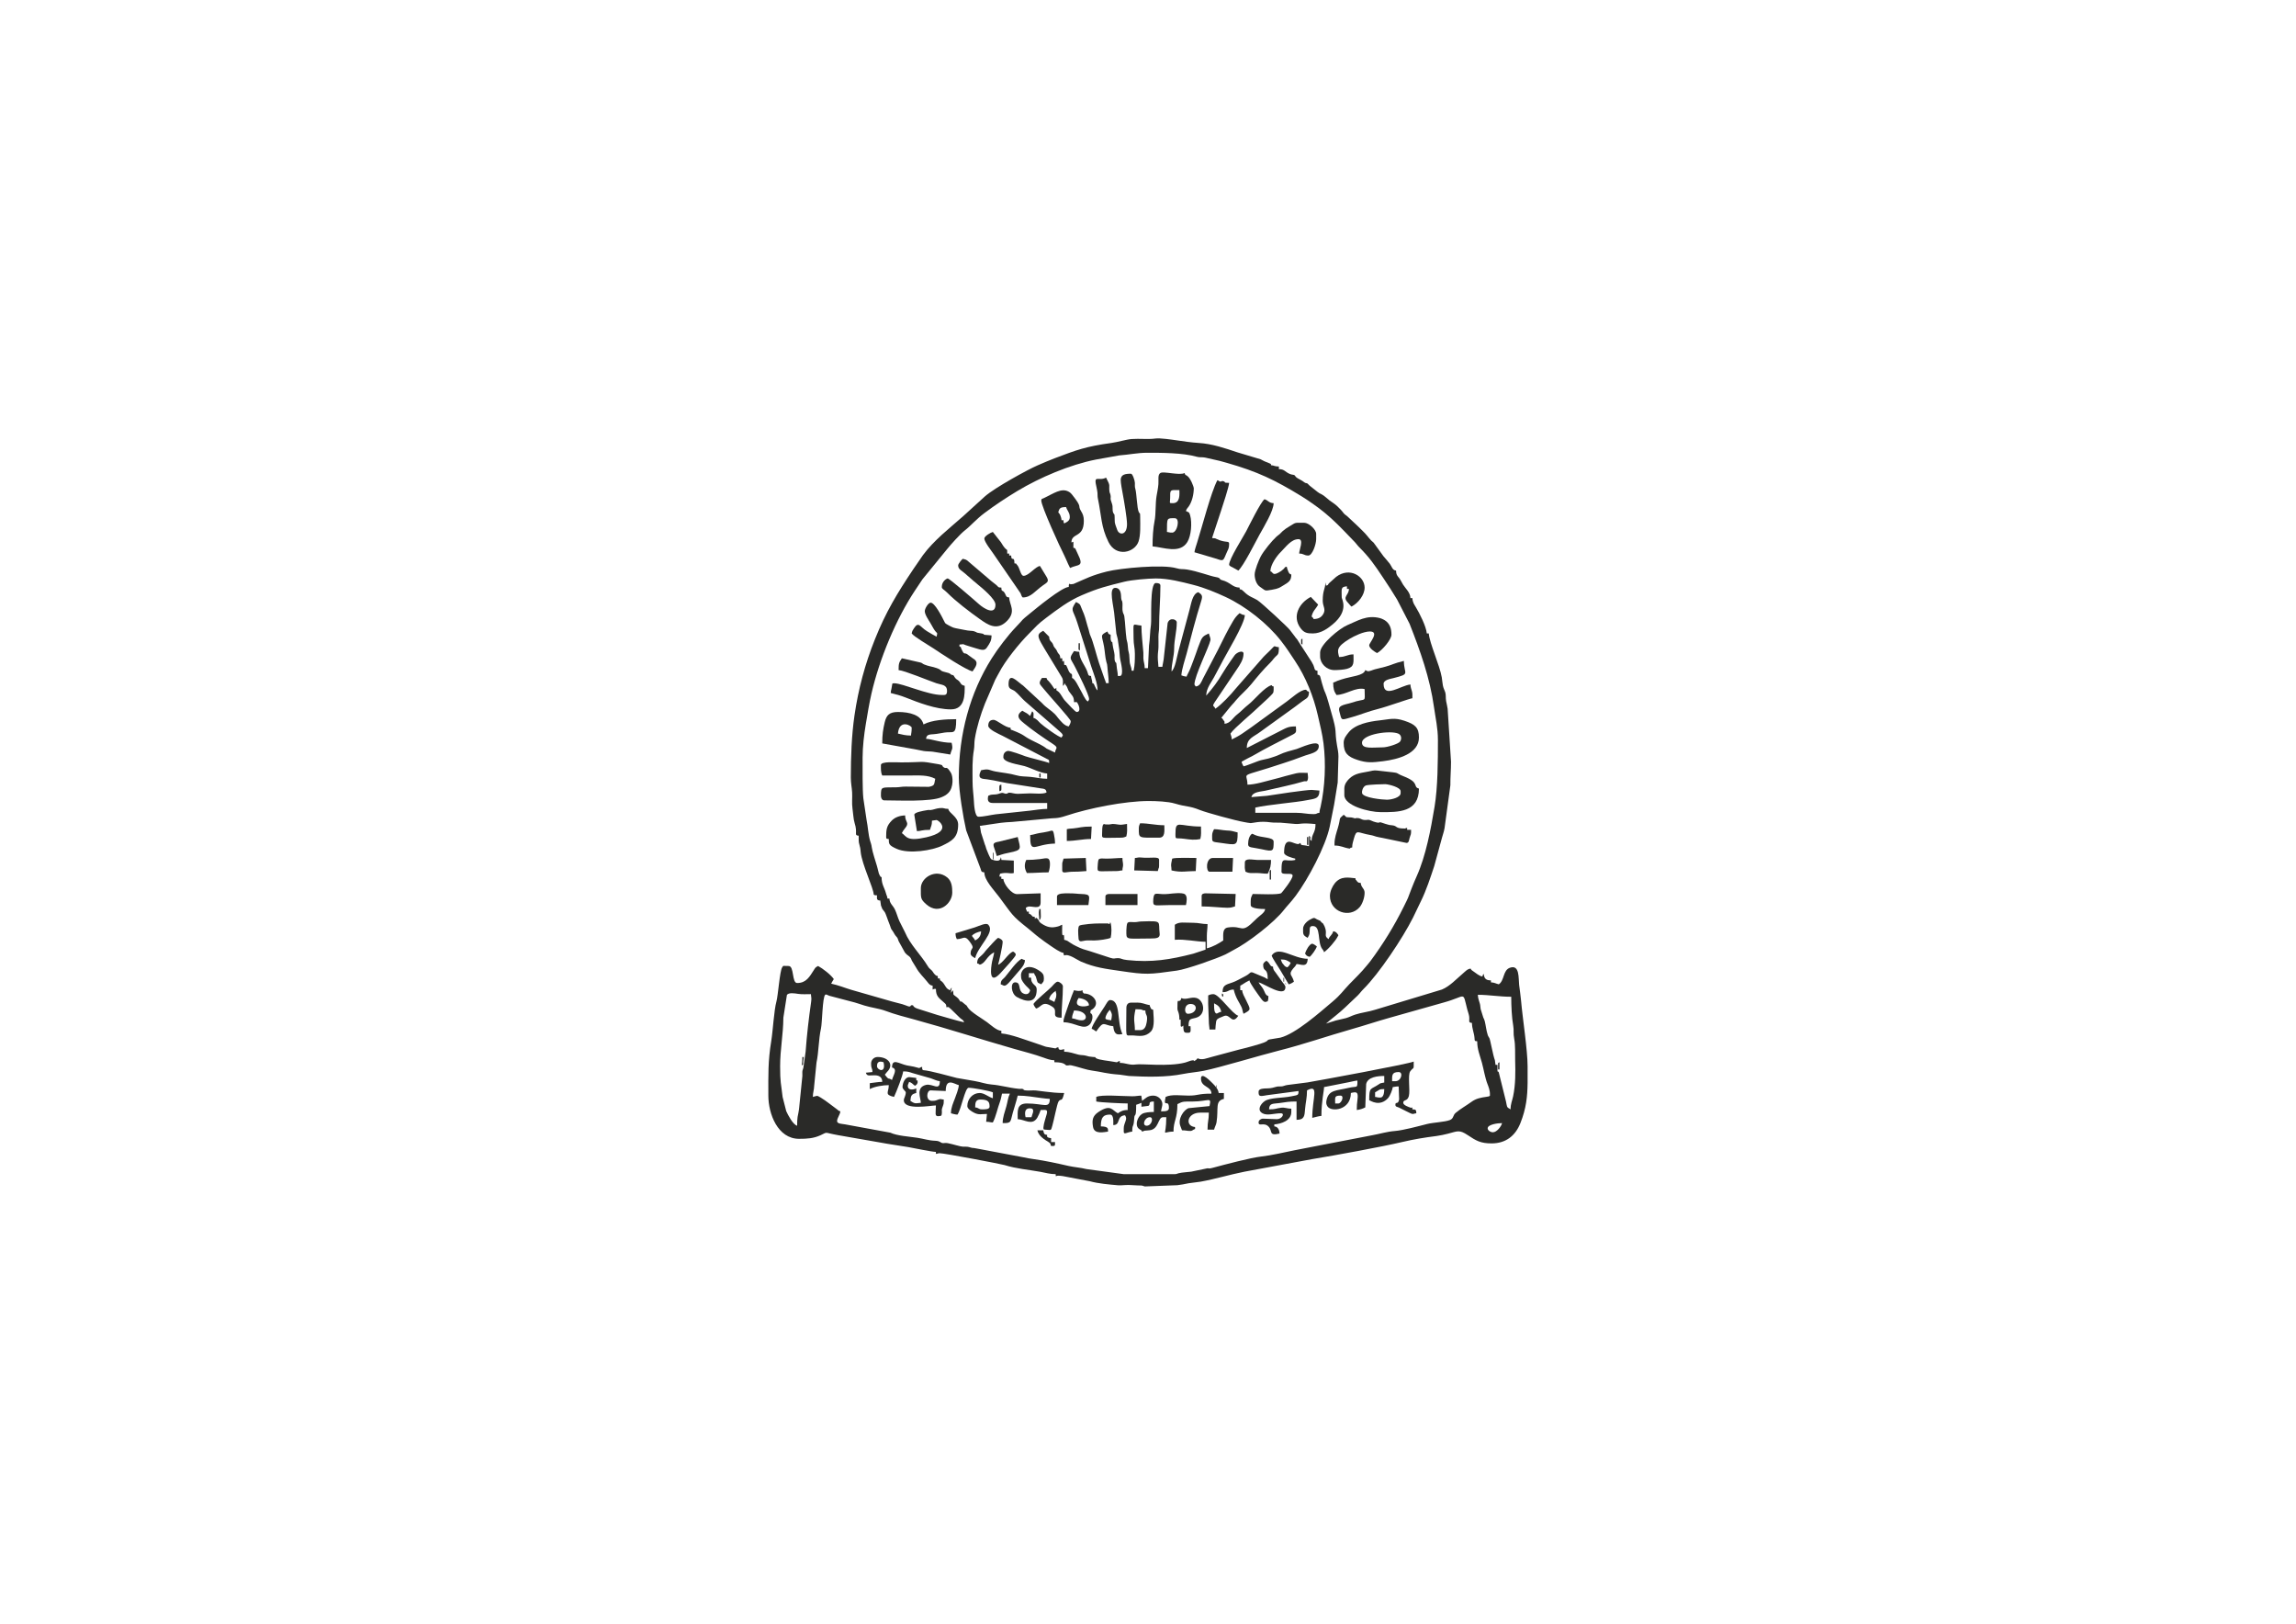 <?xml version="1.0" encoding="UTF-8"?>
<svg data-bbox="9938.659 5669.687 9821.61 9674.885" viewBox="0 0 29700 21000" height="210mm" width="297mm" xmlns="http://www.w3.org/2000/svg" shape-rendering="geometricPrecision" text-rendering="geometricPrecision" image-rendering="optimizeQuality" fill-rule="evenodd" clip-rule="evenodd" data-type="color">
    <g>
        <path d="m12673.67 10681.65 273.25-40.02c52.17-6.39 89.27-8.36 141.46-10.94l434.41-39.72c129.89-16.26 139.81 2.54 271.77-41.5 293.16-97.83 757.99-189.56 1063.51-189.56 100.93 0 250.59 5.91 339.82 32.72 156.21 46.95 181.61 26.26 322.95 83.44 83.96 33.97 463.59 137.85 572.17 155.97 19.33 3.23 69 13.61 85.95 13.58 26.72-.06 119.67-30.74 257.48-9.88 53.29 8.07 108.89-.9 162.19 7.15l156.13 13.6c73.62 4.27 69.85-17.77 262.12 1.4.94 117.78-50.61 124.53-50.61 218.49-43.91-32.17 10.04-35.56-33.87-67.73v135.46c-102.66-23.91-98.94-.68-110.06-42.33-29.93 20.04-29.55 18.58-72.57 5.35-49.98-15.38-139.1-76.11-139.1 121.65 0 39.8 110.29 68.36 143.93 76.2v16.93c-145.89 33.99-177.8-72.82-177.8 152.4 0 55.11 143.94.84 143.94 50.8 0 48.41-139.52 220.91-146.75 225.79-37.89 25.53-299.17 11.28-369.72 11.28-31.27 59.1-25.4 73.62-25.4 143.93 0 45.85 133.09 50.8 186.27 50.8-4.22 50.72-64.92 76.92-129.05 141.89-187.07 189.53-150.85 65.88-352.09 96.65-71.98 11-60.73 84.23-60.73 167.86-57.4 38.44-134.77 83.69-211.67 101.6 0-53.7-.36-107.47-.29-161.15.08-55.92 8.76-88.03 8.76-152.11-72.01 0-111.07-16.94-186.27-16.94-125.01 0-174.94-16.2-237.06 25.4v194.74c132.29-11.01 280.41 25.4 397.93 25.4v101.6l-159.06 52.6c-297.25 76.35-535.84 116.87-856.34 82.26-78.43-8.46-71.75-24.8-119.13-24.8-49.67 0-39.79 13.97-97.54-3.83l-268.47-87.36c-74.22-22.69-90.75-22.82-173.07-64-32.38-16.19-46.53-23.02-75.62-42.91-32.48-22.21-37.6-29.19-79.57-38.96 0-116.11-14.27-29.89-24.54-68.93-3.65-13.87-.86-104.36-.86-125.81-29.38 7.85-17.69 11.75-54.24 21.96-87.73 24.51-144.37 9.18-216.64-38.94-33.39-22.23-21.94-28.82-45.86-56.87-41.84-49.06-32.67 43.18-38.86-27.75-42.99-3.57-23.03-8.28-52.52-31.26l-15.81-9.27c-9.41-10.27-6.53 32.97-7.87-27.2h-25.4c-3.71-33.91-35.86-47.43 12.76-63.5 50.66-16.74 165.04 47.68 165.04-55.03v-118.54l-304.72 10.42c-71.64 1.22-172.19-128.25-177.88-196.68h-25.4c-1.39-62.52 2.13-14.23-9.42-28.63-17.65-22-.34 33.47-15.98-13.71 6.41-11.41 4.63-9.35 8.47-25.4 98.93-23.04 118.78 5.29 177.8-8.46v-160.87l-160.87-8.47c0-4.71.17-13.82-.56-16.36-4.32-14.98-2.77-9.4-7.91-17.5-1.85 83.39-124.78 23.31-124.85 23.25-10.59-8.58-56.12-114.45-61.42-133.31l-11.58-39.22c-.75-1.89-1.84-3.99-2.61-5.86-.77-1.85-1.91-3.93-2.68-5.79l-51.85-159.81c-4.07-20.12-8.86-69.81-15.94-85.66zm2175.93-2040.47h-42.33c0-56.57-14.75-77.3-17.02-126.91-1.13-24.62 1.64-51.28-.36-75.84-9.28-114.04-24.95-238.51-24.95-347.58-124.92-10.4-101.6-62.88-101.6 169.33 0 77.7 16.93 117.04 16.93 194.73 0 76.14-.3 148.73-16.93 220.14h-25.4c-1.12-50.22-23.23-71.86-25.53-126.87-6.72-160.03-15.81-68.14-25.64-211.43-1.91-27.82-11.38-48.91-14.48-70.19-15.24-104.83-14.39-193.91-28.34-293.4-4.06-28.95-11.13-26.81-19.55-56.65-9.92-35.18-2.11-75.98-4.62-113.9-3.17-47.85-12.02-20-17-67.67-3.17-30.29 5.21-124.98-70.41-131.82-102.4-9.26-22.76 232.06-14.59 377.68l22.87 214.2c6.02 29.91 13.97 47.28 17.28 67.39l20.55 140.86c4.97 36.13 4.01 83.24 13.2 130.18 4.28 21.88 53.01 209.35-6.14 209.35h-25.4c-.96-42.94-12.74-83.32-16.7-135.7-4.36-57.67-6.82-19.6-20.86-55.34-9.15-23.26-3.23-52.17-5.09-79.58-2.7-39.68-18.45-82.72-23.94-128.46-9.17-76.32-3.53-14.69-21.3-54.9-9.27-20.96-5.25-53.66-5.25-79.42-34.11-9.11-27.57-14.45-42.33-42.33-100.54 53.2-70.44 43.24-43.31 195.71 12.36 69.48 12.82 132.08 30.21 198.39 8.72 33.25 10.72 25.19 12.99 63.2 4.81 80.31 17.04 126.67 17.04 211.56h-33.86c-5.5-23.58-13.27-36.03-22.3-62.37l-69.84-201.09c-25.14-74.8-79.01-285.4-106.89-341.84-18.06-36.54-22.28-80.01-35.53-116.87-1.59-4.42-4.95-15.28-6.07-19.33-20.67-74.42-35.96-138.05-67.12-203.82-32.2-67.95-11.2-70.7-81.72-104.54-78.53 117.27-38.71 91.3 15.93 263.46l184.09 577.92c30.6 90.98 79.38 207.95 79.38 301.62-28-20.52-41.31-81.77-55.43-90.38l-12.3-2.76c-.88-39.3-13.9-56.6-16.94-93.13-42.24-3.51-31.83-13.99-49.55-60.51-31.51-82.68-102.85-156.5-102.85-252.76-40.43 0-35.1-5.75-67.73-8.46-70.78 105.7-47.94 81.96 16.93 211.66 36.96 73.89 177.8 352.12 177.8 406.4 0 18.99-6.7 18.59-16.93 33.87-37.99-25.44-68.46-107.96-98.03-155.97-20.11-32.67-66.26-138.44-105.17-148.83 0-7.12 1.05-28.67.26-34.19-3.32-23.34-3.38-13.75-8.2-18.45-1.3-1.27-6.2-2.94-7.74-4.04-.85-.6-3.26-1.52-4.12-2.19-21.78-16.85-30.31-50.43-41.73-74.33-16.57-34.68-7.04-32.52-40.07-36.13 0-123.7-25.4 22.38-25.4-84.67h-25.4c-1.27-57.21-23.13-48.32-39.45-87.55-19.28-46.32-37.7-41.79-51.28-84.19-17.02-53.15-51.73-41.62-53.2-107.66l-76.2-76.2c-64.23 33.98-84.12 52.59-31.2 149.73 14.66 26.92 27.05 47.76 43.24 75.3l227.23 373.9c22.12 35.6 14.73 59.97 14.73 112.27 16.28-6.57 14.11-16.08 25.4-33.87 9.1 34.09 11.19 15.61 27.74 48.46 11.18 22.18 11.31 36.3 26.42 58.24 38.01 55.16 64.37 62.51 64.37 138.84 44.64 0 30.55-8.24 49.08 18.65 9.49 13.77 48.71 108.35-15.21 108.35-19.06 0-123.6-119.3-146.18-141.69-36.24-35.93-52.1-87.29-90.21-121.46-29.3-26.26-24.93 1.51-26.08-50.12-34 35.84-17.25 8.37-95.83-81.97-20.24-23.28-23.02-14.51-31.17-45.03H13478c-52.07 77.77-29.75 73.61 28.98 148.83 49.97 64.01 343.56 385.08 343.56 409.97 0 26.43-15.49 49-25.4 67.73-55.86-4.64-106.28-70.57-141.44-112.56-16.96-20.26-18.67-26.44-38.31-46.36-50.38-51.08-111.97-83.61-160.22-136.11l-12.4-13c-1.31-1.16-3.28-2.71-4.64-3.83l-233.27-215.46c-10.09-9.2-2.7-1.95-14.81-10.59-65.5-46.76-173.85-172.09-173.85-3.95 0 65.07 48.42 59.72 82.51 86.82 43.78 34.81 84.27 89.16 127.11 126.9l452.96 393.7c20.31 19.8 32.72 25.13 40.16 52.98-10.23 11.28-9.18 10.73-16.94 25.4-36.91-3.08-239.69-151.49-273.22-183.98-28.21-27.34-49.89-59.09-90.84-70.02 0-45.93 10.1-64.86-16.94-84.67l-25.4 59.27c-22.32-14.95-21.44-21.38-47.97-36.69-23.54-13.59-32.92-17.18-53.63-31.05l-14.07 11.33c-8.08 6.82-11.32 8.51-17.79 16.08-49.11 57.5 14.4 102.28 54.64 136.08 95.56 80.28 255.46 190.39 365.01 261.53 93.65 60.82 40.68 55.21 35.55 116.85l-109.06-51.81c-48.47-40.07-123.85-72.99-184.56-103.31-137.52-68.7-76.63-62.64-255.72-133.75-26.24-10.42-22.68 1.09-26.4-32.86-71.52-1.6-175.5-101.6-220.13-101.6-52.22 0-67.73 36.45-67.73 76.2 0 48.3 139.81 108 183.44 129.82l573.71 298.36c33.46 16.54 30.25 9.54 30.25 54.42-21.13-14.15-265.11-70.95-309.7-88.24-32.15-12.47-199.32-75.21-227.29-68.28-43.13 10.7-55.68 43.36-55.68 80.32 0 70.78 203.81 94.59 274.05 115.42 96.71 28.68 197.73 88.3 293.22 96.24v67.74c-74.61 0-145.51-17.37-212.88-24.2-74.42-7.54-124.52-2.37-190-21.66-81.23-23.92-179.77-32.31-265.15-48.12-87.73-16.24-81.34-40.73-187.11-16.09-56.54 117.84 16.71 108.69 77.71 117.02 119.59 16.35 220.16 47.49 344.1 62.3l344.13 53.81c49.33 7.1 76.64 5.56 80.73 54.74-49.6 23.79-156.57 10.93-211.67 10.93l-160.86 6c-43.96 0-80.9-14.79-103.28-14.45-61.85.94 9.81 5.64-42.04 12.36-24.37 3.15-23.23-5.01-46.04-9.26-26.38-4.9-51.84 14.95-89.14 18.71-55.28 5.57-58.13-2.29-100.5 18.04-10.98 47.14-11.01 93.13 59.26 93.13h702.74v76.2c-64.82 0-165.5 15.3-222.68 22.86l-443.79 47.28c-64.31 7.99-153.92 31.46-222.53 31.46-50.14 0-57.35-172.94-59.02-203.44-4.92-89.52-17.18-158.08-17.18-253.76 0-150.43-7.01-266.82 18.26-413.53 7.1-41.16 3.03-88.36 10.35-133.59 25.12-155.19 75.9-318.36 132.25-460.42l132.61-307.65c18.61-37.54 32.22-56.43 50.81-93.12 73.54-145.09 258.78-375.89 385.97-503.04 97.88-97.85 106.34-117.32 225.26-206.53 144.86-108.68 282.61-214.39 455.94-289.13 215.92-93.1 329.21-120.58 552.58-175.56 93.51-23.01 308.06-42.09 406.63-42.09 162.12 0 332.93 43.93 484.44 82.83 143.49 36.84 285.73 95.35 418.72 157.01 256.55 118.97 540.92 341.61 717.67 569.26 79.03 101.78 105.95 148 177.45 254.35 140.78 209.4 241.64 460.87 298.09 709.44 27.54 121.25 57.6 238.12 72.68 359.12 33.05 265.14 19.45 561.4-37.49 820.81-5.24 23.87-14.18 46.29-14.89 78.24-44.6 3.71-24.12 16.94-76.2 16.94-85.81 0-134.33-16.94-220.13-16.94h-533.4v-67.73c162.63-37.89 527.86-66.4 666.8-95.19 96.75-20.05 162.93-13.38 162.93-124.94l-101.6-8.47c-77.74 0-483.57 60.89-575.79 76.14l-203.14 16.99c16.46-70.66 122.06-69.34 179.57-82.89 154.3-36.37 358.72-78.12 498.2-120.42 29.14-8.84 42.72 15.99 53.21-30.36 5.99-26.51-2.85-49.31-2.85-79.59-122.55 0-95.79-8.77-208.1 20.5-30.31 7.9-56.08 13.49-80.78 20.82-53.16 15.77-106.68 30.19-159.84 43.36-86.78 21.49-232.57 67.72-330.21 67.72 0-179.23-140.42-75.29 466.74-278.32 82.18-27.48 166.64-54.71 244.46-85.75 97.15-38.75 211.66-45.21 211.66-135.47 0-92.21-248.27 27.46-284.18 37.55-83.88 23.59-157.44 40.2-229.43 75.38-36.74 17.96-72.43 27.31-111.75 40.64-40.4 13.7-76.56 16.96-122.8 29.6-43.81 11.99-71.09 25.98-112.18 40.22-40.55 14.07-75.51 30.27-113.32 39.08-10.62-20.06-19.64-34.52-25.4-59.27 30.93-16.36 52.25-30.53 87.47-47.99 33.74-16.73 58.14-28.17 88.69-46.78 100.4-61.13 367.68-195.27 487.46-257.6 56.59-29.46 39.11-44.6 39.11-104.83-98.78 0-119.04 16.28-214.61 64.79l-420.39 214.61c0-126.06 83.51-140.55 172.97-208.03l442.68-319.31c39.36-29.54 72.28-55.08 111.17-83.57 46.89-34.34 77.51-35.82 77.51-117.22l-20.27-7.04c-9.95-6.02-9.86-18.36-22.06-18.36-69.36 0-189.22 112.78-245.47 152.46l-460.84 335.03c-43 30.93-75.8 53.55-120.02 83.18-48.11 32.23-80.81 46.56-130.4 72.8-.85-38.19-9.61-44.73-16.94-76.2 49.14-73.38 298.28-276.65 374.66-353.48l110-101.67c14.56-12.83 24.28-23.95 38.4-37.8 41.12-40.36 35.74-41.56 35.74-116.65-24.75-5.93-12.19 1.09-25.4-16.94-90.14 21.01-222.61 190.73-299.9 250.43-53.5 41.32-98.85 92.43-148.83 130.57-54.55 41.64-84.07 112.15-160.87 118.54-.96-43.35 3.33-19.08-13.35-45.92l-7-9.93c-11.38-14.3-3.88-13.05-21.98-20.35l91.11-112.09c20.24-21.75 24.22-33.16 46.35-55.26 24.69-24.66 29.4-32.55 51.3-58.76 62.69-74.99 140.28-136.24 201.98-212.88 77.69-96.5 154.15-187.18 242.22-274.26 23.09-22.82 26.86-30.84 46.87-54.72 51-60.86 65.24-33.27 65.24-146.43-81.35-6.77-31.53-40.6-120.65 48.68-32.34 32.39-73.72 68.6-100.75 102.46l-336.14 383.52c-62.7 78.53-186.63 209.57-263.73 261.2-18.95-52.33-60.26-10.7 15.3-120.16l265.79-394.62c35.28-52.89 82.98-120.27 82.98-196.42 0-51.36-84.86-21.47-115.22 20.25-19.54 26.84-34.76 48.3-52.53 74.48-34.93 51.44-68.41 99.14-100.49 153.51-70.4 119.32-125.92 191.87-214.36 293.63 0-98.13 73.43-180.11 115.81-265.19 24.16-48.5 43.92-79.24 67.65-127.08 69.96-141.06 313.47-532.54 316.07-649.13-31.54-2.62-44.8-13.27-67.73-25.4-37.67 32.74-58.04 58.33-84.29 101.98-69.16 115.02-134.97 251.14-195.11 372.16l-194.73 372.53c-19.99 40.29-37.84 96.99-93.14 101.6-4.74-6.82-16.93-20.91-16.93-25.4 0-110.68 189.95-487.21 206.59-572.08 5.23-26.66-13.13-57.43-20.33-88.32-59.66 28.63-82.44 36.34-109.05 102.61-20.74 51.64-38.86 98.97-57.07 154.6-18.69 57.08-37.41 98.68-57.14 154.52-11.13 31.47-19.24 46.98-29.49 72.12-11.96 29.35-28.99 52.01-35.11 74.95-22.54-1.88-51.61-9.2-67.74-16.94 7.56-90.84 45.31-193.71 67.78-279.35 59.02-224.93 119.32-459.38 189.51-682.8 20.54-65.38 10.41-81.26-37.15-113.11-77.37 18.02-94.01 155.9-113.73 224.94l-145.17 540.63c-18.16 63.93-41.54 224.68-88.24 258.89 0-103.82 33.32-194.11 34.01-296.19.83-122.13 33.73-217.21 33.73-338.81 0-36.67-89.95-71.33-118.11 8.9l-51.84 473.09c-3.75 34.05-13.63 61.37-16.32 93.75h-50.8c-.88-39.48-8.47-73.51-8.55-127.03-.08-56.4 7.46-80.85 8.83-126.7 1.32-44.34-.63-91.37-.57-136.03.07-53.52 9.19-70.38 8.95-126.51-.75-182.94 16.74-345.83 16.74-533.6 0-30.36-32.34-33.87-59.27-33.87-81.73 0-52.3 467.98-62.83 538.3-14.16 94.56-11.56 177.53-25.42 270.92l-13.35 291.45zm-1016-1092.2c-10.78 22.47-7.72 9.06-8.46 42.33-89.45 2-421.81 277.34-493.7 336.04-146.61 119.71-66.67 54.66-185.92 178.15-106.59 110.37-236.58 281.43-317.81 410.32-281.25 446.26-424.97 979.9-424.97 1539.29 0 174.54 55.98 512.85 95.2 683.74l184.89 492.44c11.89 34.72 6.25 47.84 50.11 51.49 0 101.33 118.69 220.25 194.73 321.73 167.19 223.14 156.37 234.7 368.87 401.6 52.52 41.24 90.59 78.39 143.89 118.58 51.88 39.12 95.29 71.39 147.64 106.36 37.51 25.06 127.19 89.62 169.33 93.13 2.24 26.22-.1 16.01 8.47 33.87 58.11-27.89 168.06 57.64 217.42 78.91 180.25 77.65 319.16 93.1 505.91 120.62 344.91 50.84 366.3 46.44 733.44-4.3 127.96-17.68 515.56-154.95 628.97-209.23 41.57-19.9 65.08-36.97 104.2-56.67 184.63-92.95 529.67-357.95 654.86-522 31.94-41.85 88.01-96.94 150.07-180.13 161.92-217.03 386.94-641.21 440.58-897.15 20.44-97.53 36.62-183.72 56.34-282.33l46.04-284.16 9.7-337.43c0-56.21-9.69-92.35-18.21-142.66-36.42-215.23 8.39-145.89-73.89-425.64-16.22-55.15-57.34-213.06-77.14-253.05-19.27-38.91-29.46-80.54-43.47-125.87-25.75-83.32-14.99-106.38-58.22-111.11v-50.8c-46.28-3.85-33.19-29.58-53.43-73.58-12.37-26.89-33.74-61.93-50.49-84.97l-133.14-205.54c-7-10.69-19.25-32.99-26.06-41.75l-24.07-28.09c-.63-1.09-1.58-3.72-2.23-4.8l-69.72-91.02c-17.92-27.35-364.42-350.18-420.09-384.36-52.02-31.94-108.18-44.49-166.97-104.01-72.47-73.37-56.28.74-61.33-57.15-95.35-2.12-114.26-67.65-231.1-97.78-37.06-9.56-7.13-26.91-73.31-38.08-79.8-13.46-234.31-75.18-376.14-97.99-61.19-9.85-76.43 1.22-135.85-16.55-178.42-53.36-724-1.57-899 42.07-197.34 49.21-271.32 91.58-432.98 160.97l-37.62 4.66c-1.29-.43-3.86-1.82-5.02-2.31l-10.32-5.79z" fill="#2a2a28" data-color="1"/>
        <path d="M19311.54 14644.05c-30.94 0-67.74-23.37-67.74-50.8 0-49.69 127.58-67.74 186.27-67.74-10 42.92-67.64 118.54-118.53 118.54zm448.73-855.14v215.55c-2.34 177.15-17.04 329.88-93.02 521.16-63.63 160.19-184.87 262.36-372.65 262.36-142 0-200.48-34.68-308.19-106.67-111.34-74.43-133.05-50.11-257.35-18.61-42.21 10.7-102.15 24.07-147.97 29.83-151.42 19.04-296.3 43.04-439.64 76.83-265.99 62.71-863.76 172.09-1166.71 221.82l-878.43 162.98c-191.85 38.08-372.74 93.98-565.48 128.78l-157 20.8c-45.62 9.18-98.44 20.18-144.42 24.92l-419.82 15.91c-32.24-6.91-22.85-13.02-70.87-12.58l-25.92-.73c-12.54-.57-27.88-.94-40.15-2.04-116.07-10.4-154.2 5.36-211.96.3-120.29-10.56-253.43-21.97-363.08-52.01l-348.68-66.3c-28.5-3.14-34.09-5.36-59.73-5.43-40.93-.1-28.35 26.28-33.4-19.87-73.99 0-131.02-18.2-198.3-30.3-151.56-27.24-315.75-40.81-462.98-87.34-38.94-12.31-777.66-153.29-837.32-153.29-31.88 0-16.01 5.57-50.8 8.47v-25.4c-49.5 0-302.98-53.26-360.44-62.89-125.53-21.05-240.96-35.93-364.12-59.22l-540.55-94.45c-197.74-35.54-123.65-45.96-228.49 1.42-90.22 40.79-173.01 45.8-275.93 45.8-277.4 0-397.93-324.57-397.93-558.8 0-267.85-6-442.48 37.77-707.29 20.6-124.64 35.52-398.54 66.62-509.11 21.79-77.47 43.02-396.21 74.37-442.1 18.51-27.11.37-17.9 83.7-17.9 73.83 0 39.62 220.14 110.07 220.14 117.68 0 160.52-81.41 214.96-166.04 22.91-35.63 19.75-34.93 55.97-54.1 59.55 31.51 166.28 114.19 203.2 169.34-14.84 22.17-21.07 35.09-33.86 59.26 52.35 12.2 82.47 20.44 132.27 37.06 45.76 15.28 81.03 28.58 127.14 42.2l526.28 151.05c42.66 10.67 87.91 21.75 134.24 35.09 67.79 19.52 98.94 48.83 113 14h25.4c9.37 25.88 35.94 36.2 64.28 45.79l250.77 79.43c116.86 32.71 225.78 67.06 345.35 94.92-9.34-35-25.13-30.38-53.08-56.99l-111.35-108.9c-36.46-29.17-27.84-36.54-64.17-28.85-.89-39.88-8.48-40.86-31.31-61.82-60.88-55.85-104.16-75.41-104.16-175.24-33.27.74-19.86-2.32-42.33 8.46v-50.8c-36.79-3.06-50.74-26.39-69.08-49.45-52.25-65.74-103.23-108.38-145.29-184.91l-54.7-89.24c-22.85-66.71-44.04-48.8-89.87-104.86l-81.21-147.39c-9.32-24.79-10.14-39.67-27.81-56.85-24.15-23.49-33.53-54.69-54.58-80.89-22.23-27.65-19.41-42.51-33.71-76.36-23.32-55.22-49.48-143.63-65.05-163.54-52.76-67.47-20.89-28.84-46.74-81.59l-9.29-65.58c-51.53-1.15-42.34-26.35-42.34-67.74-33.27-.74-19.86 2.32-42.33-8.46-1.87-83.89-152.06-389.73-168.7-550.97-2.36-22.9-3.57-39.51-6.46-52.8-19.38-89.04-19.57-47.1-19.57-158.23-66.91-5.57-8.37-29.56-53.19-166.95-14.77-45.3-18.41-129.51-26.88-184.79-10.11-66.05-.89-138.4-4.56-207.11-3.55-66.61-16.97-116.75-16.97-194.69 0-265.5 10.46-546.97 47.04-799.62 50.36-347.72 138.39-671.22 265.01-988.05 141.41-353.82 287.89-595 497.41-908.06l124.26-180.54c144.13-193.79 337.3-341.88 516.13-499.88l283.76-258.1c128.5-113.9 556.98-348.18 681.82-401.92 74.97-32.27 142.43-62 221.27-91.99 283.57-107.84 406.2-153.1 733.52-197.82 85.38-11.66 193.05-45.75 262.22-51.04 100.74-7.71 215.67 6.52 306.93-6.45 63.39-9.01 220.74 15.62 284.03 24.6 81.43 11.55 184.67 27.24 272.41 32.4 177.59 10.44 342.28 67.48 504.79 121.73l299.8 89.67c80.2 43.7 57.41 25.57 119.15 54.14 1.83.85 6.77 2.84 8.09 3.96 5.68 4.81 5.79-6.39 7.96 18.37 44.82 3.73 41.85 16.94 101.6 16.94v33.86c72.07 0 79.82 36.51 141.23 62.37 17.32 7.29 25.92 7.98 38 9.92 44.07 7.07 14.57 16.47 65.47 47.06 18.51 11.12 39.72 20.94 59.73 33.53 13.3 8.36 13.42 11.03 24.66 18.12 22.84 14.4 15.81 7.02 24.84 9.8 18.62 5.71 11.2.99 25.64 14.81 10.55 10.1 7.87 9.79 21.72 21.06l99.25 78.66c25.76 19.4 22.7 15.5 53.37 31.29 36.11 18.59 66.28 52.04 100.35 77.46 35.81 26.71 69.86 45.62 101.56 76.23 17.61 17.01 29.46 29.28 46.56 46.58 19.46 19.69 22.02 28.55 38.21 46.46 17.96 19.87 29.46 21.87 50.68 42.45l135.31 127.15c31.01 31.02 59.48 57.05 89.01 88.79 36.89 39.64 66.44 86.78 109.52 119.08l128.35 176.45c27.17 33.37 54.17 61.05 81.17 96.64 25.69 33.87 33.68 84.5 80.9 88.43 1.2 53.83 14.8 64.71 39.8 95.67 18.37 22.75 33.47 57.32 50.53 84.93 32.15 52.01 94.32 102.47 95.94 175h25.4c1.16 52.16 22.62 81.95 43.96 116.9 49.11 80.39 134.88 251.13 142.3 340.3h25.4c10.79 129.66 140.59 408.75 168.37 568.23 6.01 34.5 7 69.01 14.17 104.36 8.49 41.81 19.95 54.88 30.6 87.94 11.26 34.97 3.65 72.3 11.59 115.41 6.72 36.47 15.5 66.75 19.43 99.1l43.71 684.42c0 110.25-9 191.58-8.35 304.92l-74.94 551.59c-9.09 55.66-22.39 80.96-33.71 127.16l-99.94 365.73c-50.43 151.53-102.86 313.4-172.4 454.13-34.65 70.11-67.04 142.17-101.73 211.54-132.43 264.87-441.93 727.99-641.42 924.91-30.6 30.21-44.92 53.97-76.09 84.78l-160.73 152.53c-76.72 73.86-167.4 139.47-247.82 209.38l128.73-40.6c45.06-12.34 84.95-17.2 130.42-30.45 43.75-12.74 73.02-30.2 116.26-44.6 82.74-27.56 172.82-35.66 258.6-63.13l864.68-261.39c104.15-43.26 188.27-137.15 273.45-209.15 30.11-25.45 57.13-58.4 98.99-61.88 6.44 17.79 18.42 24.52 33.4 34.34 35.5 23.27 78.51 63.89 119 67.26 5.44-23.36 4.08-19.08 16.93-33.87 4.95 59.41 28.37 84.67 93.14 84.67v25.4c42.92.96 64.16 16.68 101.6 25.4 74.71-50.03 51.69-180.72 142.56-213.77 129.35-47.05 110.75 135.83 120.61 221.53 7.63 66.28 19.02 134.32 24.93 203.67 18.96 222.75 84.43 638.59 84.43 846.9zm-9245.6 397.94c0-58.08 15.96-88.87 17.16-143.71l29.97-300.23c29.34-136.04 26.2-297.99 58.08-441.45 16.17-72.75 18.52-401.48 54.22-435.16 12.32-11.62 29.8 5.02 55.57 13.04l328.72 86.46c46.92 13.08 76.39 25.27 122.04 38.82 47.28 14.04 86.78 22.41 136.47 32.86 36.81 7.75 95.86 20.67 134.14 35.2 123.09 46.71 257.4 80.42 384.43 115.1 428.1 116.87 855.35 255.56 1282.05 377.42 127.74 36.48 259.59 69.14 384.81 114.72 35.88 13.07 87.3 32.79 136.54 32.79v25.4c148.75 0 135.32 42.34 160.87 42.34 57.26 0 10.39-14.52 108.38 10.13 66.27 16.67 146.89 46.15 215.68 55.27 138.29 18.35 176.05 40.11 361.43 53.43l118.58 16.89c229.29 12.16 476.31 18.7 702.26-26.39 82.85-16.54 181.31-24.21 264.08-40.72 203.49-40.57 733.47-201.05 967.8-259.86 321.25-80.64 629.9-188.91 948.36-279.31 164.42-46.68 311.04-96.22 475.36-142.71l713.13-201.27c298.5-81.69 241.63-154.92 304.72 88.22 8.34 32.15 21.58 65.5 25.14 93.39 7.27 56.85-17.63 78.14 35.94 82.59 0 74.97 28.13 127.31 33.14 195.47 2.72 37.08-2.29 38.53 34.6 41.6 0 104.84 34.38 180.74 61.04 277.63 21.89 79.55 41.63 199.66 71.88 275.25 13.41 33.51 34.56 89.5 31.54 137.44-.95 15.16 9.97 20.76-46.61 28.44-70.66 9.59-132.76 21.46-190.56 63.67-65.39 47.74-142.74 90.51-204.63 142.5-41.59 34.93-23.57 72.53-75.54 93.8-63.3 25.91-214.58 30.96-295.72 51.41-111.13 28.01-307.7 81.89-417.49 90.51-102.11 8.01-191.59 36.91-292.25 54.88l-716.7 138.43c-97.46 19.54-190.31 36.36-290.69 56.45-128.28 25.66-299.47 66.43-427.66 80.34-134 14.53-471.83 103.79-625.44 145.27-55.05 14.86-47.02 6.51-69.44 6.51l-210.15 43.85c-52.02 7.46-115.82 8.48-165.41 20.86-29.61 7.39-20.37 11.49-56.24 11.49h-651.93l-484.25-66.09c-75-19.09-157.17-23.65-230.55-40.37-157.19-35.84-296.53-66.71-460.67-89.67-35.67-5-76.23-11.68-114.85-20.61l-584.37-109.91c-21.64-4.92-40.31-8.48-57.28-10.44-10.87-1.26-20.46-1.13-30.76-3.12-33.88-6.55-40.33-15.73-86.1-15.49-29.01.15-36.76.99-63.1-4.64-38.05-8.13-75.21-19.33-107.96-27.51-23.76-5.93-29.57-7.89-55.5-12.81-35.63-6.76-40.01.14-62.58-.73-33.72-1.29-34.83-28.63-100.29-30.55-85.37-2.5-145.37-25.34-232.32-38.61-108.7-16.6-259.76-24.68-348.88-65.99l-586.55-107.71c-33.6-6.59-102.39-5.3-102.39-41.55 0-42.2 38.51-81.11 42.33-127-27.82-7.42-20.37-9.36-42.59-25.14-70.13-49.8-137.65-108.16-211.68-152.5-55.34-33.15-41.1-22.65-101.33-8.62zm-203.2 372.53c-54.56-14.57-118.24-137.96-141.31-188.89l-46.53-182.07c-21.53-189.07-32.29-183.67-32.29-399.51 0-216.34 40.4-408.95 41.97-626.89l45.73-292.94c21.88-36.35 106.91-20.76 144.47-15.07 52.44 7.94 111.26 3.57 165.76 3.57 4.36 52.38 10.75 47.35 2.66 104.15-31.07 218.28-54.4 419.23-70.79 640.52l-29.22 207.85c-14.48 56.59-13.68 13.46-12.75 105.78l-43.54 430.6c-3.05 30.01-12.04 63.52-18.31 100.22-4.81 28.18-5.85 71.84-5.85 112.68zm8805.33-1693.33c148.39 0 277.23 25.4 431.8 25.4 0 118.78 7.11 270.64 25.54 372.62 11.55 63.9-1.81 95.14 13.24 172.8 16.25 83.9 9.52 187.2 12.01 275.28 4.5 159.17 5.47 311.25-25.98 465.64-12.04 59.17-33.27 96.69-33.27 169.92-57.93-30.65-43.09-33.64-59.2-101.67l-90.86-366.34c-9.12-23.42 2.61-14.22-19.28-23.05v-84.67h-25.4l-8.12-59.61c-25.66-68.54-58.15-259.12-70.72-284.88-13.37-27.37-13.25-15.85-22.84-44.89-18.11-54.8-24.54-125.29-37.26-174.41-6.94-26.82-10.34-27.54-19.31-48.42l-34.18-109.75c-5.89-28.7-2.5-41.23-9.45-66.76-10.69-39.26-25.45-71.47-26.72-117.21zm-3623.73 821.26c-24.36 17.85-9.03 15.07-26.53 24.94-42.47 23.97-8.87.46-32.74.46-28.84 0-73.28 22.08-105.2 30.27-217.17 55.7-557.83 11.77-636.4 24.22-78.75 12.47-130.49-20.62-206.66-20.62v-25.4c-45.28 12.09-14.8 24.26-78.21 11.28-54.39-11.13-193.68-23.19-226.57-45.17-33.99-22.72 21.9-11.22-42.12-17.15-57.54-5.33-46.6-4.55-93.04-17.02-32.62-8.76-62.35-4.89-96.74-13.33-59.97-14.73-112.71-37.14-182.99-37.14v-33.87c-42.55 9.91-72.28 21.7-76.2-25.4-72.48 19.35 21.89 24.07-127.06.06-20.29-3.28-24.43-2.7-42.41-8.39l-125.86-43.47c-126.33-40.23-314.21-115.43-441.27-126v-33.87c-58.58-1.3-138.72-77.02-184.98-111.35-61.85-45.91-214.51-132.86-249.43-190.84-20.48-33.99-6.8-16.59-36-40.25l-40.17-33.5c-34.4-15.15-.22 24.06-31.88-20.84-14.57-20.67-12.93-22.13-36.82-39.99-62.41-46.64-31.79-21.78-47.25-88.16-1.32 1.52-3.1 2.1-3.63 4.82l-21.77 29.05 9.91-67.49c-14.3 14.54-12.94 10.26-18.38 33.62-58.16-13.55-65.87-71.1-103.88-107.78-30.98-29.9-27.39-6.29-31.59-44.62h-25.4c-1.26-56.79-4.17-25.56-14.22-32.72-1.55-1.1-6.79-3.47-8.54-4.67-7.93-5.49-7.25-4.92-13.26-10.57-23.11-21.73-23.98-35.57-45.05-57.23-23.8-24.46-28.79-19.45-48.82-52.78-88.09-146.52-228.32-277.67-295.98-440.62l-70.9-140.77c-23.89-51.69-35.02-102.37-59.02-152.65-25.18-52.74-69.31-76.71-70.74-140.92h-25.4c-2.72-32.65-9.62-32.11-18.74-65.93-22.28-82.66-57.46-113.27-57.46-213.47-1.26-.6-3.74-1.84-4.15-.58-4.94 15.14-29.41-38.09-31.77-47.94-6.24-26.05-14.56-61.87-22.34-87.96-17-56.99-61.02-190.52-68.36-244.9-6.14-45.48-10.86-48.03-22.35-87.72-23.93-82.65-26.84-178.76-45.07-268.19l-41.8-279.94c-12.44-113.69-9.69-393.4-9.69-523.71 0-146.35 19.98-306.86 41.08-433.04 22.86-136.66 43.68-267.79 74.13-400.01 102.68-445.87 317.81-963.8 563.81-1332.73 33.13-49.69 61.15-91.63 94.78-142.28l319.64-391.56c48.82-60.64 170.91-196.86 230.93-243.2 73.83-57.01 144.08-142.11 251.59-222.55 137.29-102.71 278.79-196.87 425.84-285.36 292.13-175.81 678.86-339.88 1015.84-406.55l301.68-53.93c123.39-8.61 236.71-34.25 363.68-34.25 192.59 0 458.14.29 642.09 52.17 37.58 10.6 67.73 1.87 107.9 10.63l186.38 42.22c36.98 9.25 56.57 15.26 92.9 25.64 394.65 112.77 618.66 219.28 965.29 431.7 49.84 30.54 94.22 61.22 142.5 94.58 225.93 156.14 358.65 302.78 549.16 500.7 23.21 24.12 29.9 39.09 54.74 63.8 134.49 133.81 202.18 234.17 308.72 394 63.52 95.29 121.97 183.79 181.92 283.76l161.14 312.99c136.59 347.03 263.31 699.54 316.13 1080.87 19.19 138.53 50.33 266.6 50.33 423.8 0 270.87-1.46 609.15-43.53 862.41-48.69 293.11-113.28 635.75-230.24 895.83-24.42 54.32-45.74 105.67-67.45 161.15-63.97 163.5-27.07 85.63-101.91 236.76-123.58 249.57-265.85 480.85-431.33 703.19-18.98 25.5-31.38 37.91-49.6 60.48-70.81 87.72-143.94 155.67-221.23 235.96-87.4 90.79-106.17 131.76-220.38 228.36-169.11 143.02-474.32 412.99-671.2 463.33l-145.24 24.09c-27.48 7.7-11.88 9.44-35.47 23.8-38.19 23.25-129.98 46.45-170 58.6-59.01 17.92-116.55 31.11-181.31 47.29l-360.58 96.62c-59.03 14.76-123.59 45.62-177.8 16.93z" fill="#2a2a28" data-color="1"/>
        <path d="M13342.54 14449.31h-76.2c-35.08-150.56 84.82-110.08 84.98-109.98 31.38 21.16-.88 76.07-8.78 109.98zm-660.4-228.6c106.31 0 118.53 34.27 118.53 93.14 0 36.91-67.92 33.86-101.6 33.86-40.98 0-37.95-21.51-84.67-25.4 0-60.65 6.25-101.6 67.74-101.6zm-1337.74-431.8c0-82.54 67.64-54.76 84.67-50.8 35.16 150.93-84.67 102.33-84.67 50.8zm-76.2-33.86c0 75.53 16.94 52.56 16.94 110.06l-84.67 8.47c14.07 52.7 55.63 31.22 118.83 33.57 63.84 2.38 92.84 32.64 92.84 84.96-56.43 0-112.29 12.89-160.87 16.94v76.2c63.67-33.7 172.81-50.8 245.53-50.8 0 95.06-61.15 122.37 67.74 152.4 30.43-63.42 114.19-278.01 118.53-330.2 58.5 0 75.85 7.1 121.71 22.22l237.21 67.59c38.97 12.84 77 34.01 115.21 37.19 0 134.33-91.77 26.54-179.98 48.03-135.09 32.91-65.55 175-65.55 231.37-55.18 4.59-70.29 15.75-114.97-12.04-14.82-9.21-7.91-6.7-20.5-13.36 5.69-68.34 14.74-87.28 76.2-101.6v-59.27c-39.7 19.05-110.06 27.92-110.06-33.87 0-16.39 11.51-27.54 16.93-50.8 37.43 10 48.77 32.43 76.2 50.8 1.53-1.32 4.25-4.98 4.94-3.52.96 2.04 5.49-3.49 9.58-7.35 11.38-10.74 5.56-1.45 12.26-13.15 11.07-19.32 7.09-15.78 7.09-43.71-22.42-9.05-15.79 17.42-16.94-33.87l-84.45-10.02c-57.7-6.52-93.35 73.86-93.35 128.56 0 27.36 42.34 54.21 42.34 67.73 0 45.62-25.4 74.76-25.4 101.6 0 136.57 354.07 67.73 414.86 67.73 0 93.1-21.24 145.08 35.17 138.78 36.2-4.03 38.1-1.75 41.65-36.56 3.29-32.29-6.14-37.84 5.24-70.96 19.18-55.86 19.54-42.32 19.54-107.46-36.35-.81-32.85-11.43-61.84-2.67-42.3 12.79-34.8 19.61-90.56 19.61-83.87 0-71.76-135.47-16.93-135.47l194.73 8.47c0-179.36 113.72-89.16 169.34-76.2-1 44.72-36.75 135.81-52.02 176.58-19.83 52.88-49.58 113.69-49.58 187.48 28.85 6.73 50.5 16.18 84.66 16.94 49.48-73.88 97.56-347.14 143.94-347.14 52.13 0 272.11 39.52 313.26 59.27v76.2c-53.81-14.37-110.1-67.73-169.33-67.73-91.37 0-160.87 76.86-160.87 169.33 0 37.11 58.78 70.75 84.88 84.45 64.15 33.68 99.95 17.15 169.12 17.15l-10.1 101.41c46.72.19 49 7.83 86.3 8.66 40.36-76.26 60.81-184.97 93.18-270.89 11.82-31.37 17.21-66.68 25.36-101.65h101.6c-25.73 53.61-28.61 106.49-45.73 165.95-20.89 72.59-47.41 140.8-47.41 215.05 117.36 2.62 98.51-18.11 130.58-131.89 21.38-75.88 47.18-150.83 64.16-223.71 115.55 0 199.62 18.27 307.17 31.5 32.19 3.96 83.21 10.29 107.69 10.84 0 132.5-79.21 59.26-296.33 59.26-138.03 0-118.53 107.26-118.53 203.2 87.61 1.96 185.78 88.46 252.88-18.05 11.3-17.95 38.42-78.9 43.45-100.48 66 0 95.35-13.93 79.01 52.13-13.39 54.16-38.16 115.34-42.74 172.14-2.7 33.59 7.18 27.8 39.49 30.89 69.14 6.61 56.5 7.03 75.75-52.8 15.77-49.04 60.86-281.18 79.16-310.36 34.11-54.37 42.85 22.15 74.13-112.13-98.97 0-158.28-7.61-244.82-17.65-35.18-4.09-86.89-11.32-120.47-14.99-39.44-4.32-100.41 4.28-134.29-1.41-61.22-10.27 5.42-3.63-38.04-18.53-14.28-4.9-19.12 1.45-50.93-1.79-131.13-13.37-235.89-46.47-351.49-55.46-71.9-5.6-135.85-30.69-217.58-44.88l-231.12-39.82c-119.83-28.79-330.57-92.7-440.06-101.81-10.78-22.47-7.73-9.06-8.47-42.33-69.25 18.49 10.31 26.37-108.1-1.96-23.9-5.72-57.73-9.72-86.1-15.51-103.79-21.16-195.26-99.87-195.26 25.94 78.04 20.83 13.74 101.86 0 160.86-28.76-10.41-10.61-11.3-44.64-17.94-.57-.11-2.76-.25-3.33-.46-10.02-3.67-37.33-37.63-45.17-49.33l26.37-32.9c100.61-97.8 17.02-195.7-119.5-195.7-47.56 0-84.67 37.1-84.67 84.67z" fill="#2a2a28" data-color="1"/>
        <path d="M17313.4 14271.51h-42.33c0-77.07-13.21-101.6 67.73-101.6 56.89 0 12.13 101.6-25.4 101.6zm541.87-76.2c-43.58 0-36.57-5.87-67.73-8.46v-59.27c58.03-30.71 47.73-42.33 118.53-42.33 0 44.53-8.18 110.06-50.8 110.06zm194.73-211.66h-42.33c0-70.97-7.65-118.54 84.67-118.54 62.81 0 35.23 118.54-42.34 118.54zm-1769.53 135.46c0 56.81 6.64 65.55 105.05 46.01l411.42-54.47c0 56.83-5.49 50.46-92.43 68.44-115.86 23.97-276.05 14.92-344.52 61.87-52.84 36.23-104.29 115.4-28.93 157.74 61.52 34.56 152.04-.19 237.28-.19 56.12 0 14.92 76.2-50.8 76.2l-184.54-6.82c-23.51 3.12-52.53 18.65-52.53 49.16 0 58.68 71.33-9.3 130.81 55.45 53.34 58.06-3.14 121.86 140.12 88.48-1.09-48.89-21.05-89.25-67.73-93.13v-25.4c88.29-7.35 220.13-46.96 220.13-160.87v-42.33c-50.66 0-83.69-18.41-130.58-12.63-77.41 9.54-66.02 21.09-157.28 21.09 1.88-84.37 55.27-70 130.75-80.91 94.58-13.68 123.66-20.69 224.85-20.69v237.07c101.77 0 103.62-50.17 110.78-143.21 6.39-82.88 24.68-138.25 24.68-237.79 162.48-85.97 67.74 97.18 67.74 355.6 35.34-8.23 79.93-22.19 118.53-25.4 0-193.15 33.87-317.88 33.87-372.53l318.16-62.84c39.04-6.96 78.01-18.87 113.64-21.83 0 109.42-.24 67.13-116.47 95.2-154.21 37.24-253.85 22.15-283.12 157.94-6.51 30.21-5.99 55.12 13.07 82.46 52.48 75.28 301.85 47.38 301.85-174.73 69.4-16.17 99.04-20.46 85.62 85.16-6.53 51.28-9.42 75.96-9.42 134.97 39.78-3.31 81.76-18.89 110.07-33.87l11.56-301.7c19.21-92.85 153.25-104.7 233.97-104.7v84.67c-55.81 13-39.02 1.93-75.29 26.31-102.8 69.11-119.44 28.15-119.44 202.29 11.78 3.15 137.55 94.51 248.02-31.38 18.08-20.61 53.95-104.03 56.78-137.95 32.65-2.72 33.34-8.47 76.2-8.47l6.13 166.33c-12.51 77.25-48.47 23.21-48.47 70.74 0 27.74 20.99 25.18 47.75 36.92 35.32 15.49 153.97 81.61 172.39 81.61 31.88 0 16.01-5.57 50.8-8.47-.99-44.5-6.3-49.81-50.8-50.8-4.12-47.18 3.6-13.57-23.05-21.7-28.45-8.69-95.49-32.78-95.49-62.96 0-46.8 53.77-13.81 72.81-88.06 19.17-74.73-17.97-272 18.39-320.28 48.37-64.25 44.27-5.69 44.27-125.06-66.14 31.73-1218.46 243.87-1372.85 269.68l-262.73 33.6c-36.99 6.45-37.38 11.75-60.06 16.15-24.62 4.77-46.56.28-71.82 4.37-17.72 2.87-34.81 10.42-60.26 15.95-21.75 4.72-38.69 6.8-68.81 7.38-42.67.83-110.07 1.42-110.07 42.33z" fill="#2a2a28" data-color="1"/>
        <path d="M14832.67 14559.38c-63.94 0-29.23-110.07 42.33-110.07 51.49 0 24.42 110.07-42.33 110.07zm702.73-609.6c0 115.18 133.23 94.4 135.47 194.73-182.22 0-162.02 25.4-296.33 25.4-96.83 0-219.43-19.97-296.34 16.94-36.41 156.31 42.34 14.42 42.34 143.93 0 44.42-56.08 42.33-101.6 42.33 2.49-29.94 16.93-66.71 16.93-93.13 0-54.55-51.74-110.07-118.53-110.07-75.13 0-102.18 39.77-143.94 67.74l-9.91-67.49c-41.35-.25-63.51 8.64-116.97 8.33-130.17-.74-397.54-24.39-465.78 8.36v59.26c56.27 13.11 345.76 25.4 406.4 25.4v84.67c-61.76 0-90.36 17.8-127 42.33-73.67-38.97-90.96-123.26-252.54-15.47-77.79 51.89-82.87 109.47-68.46 192.48 17.6 101.36 148.43 63.85 194 60.06 0-37.9 7.24-65.5-93.14-67.73 0-118.73 33.37-152.4 118.54-152.4 51.04 0 42.33 93.15 42.33 135.46 100.12 0 35.03-117.23 152.4-127 16.69 31.54 19.21 39.47 4.83 80.58-23.36 66.8-21.76 56.48-21.76 131.09 0 46.82 42.42 5.63 110.06 0 0-106.19 17.62-39.53 25.28-169.45 4.92-83.43 25.52 16.24 25.52-177.68 18.37-4.28 51.78-17.75 67.74-25.4v50.8l91.23-11.67c34.46-24.35-16.39-56.07 69.63-56.07v135.47c-53.78 0-120.2 5.08-152.65 25.15-60.61 37.48-93.95 142.76-44.53 188.96 24.54 22.94 34.88 12.52 44.78 39.89 58.05-15.5-10.45-9.6 92.92-17.15 126.8-9.27 109.66-169.12 178.02-169.12h42.33c0 274.52-72.57 186.27 93.13 186.27 0-141.66 50.8-163.33 50.8-355.6 73.18-38.72 88.27-33.5 195.03-33.58 211.38-.16 249.74-69.38 219.84 58.98l-269.71 26.62c-61.84 20.41-146.81 141.01-104.47 237.49l18.58 49.16c51.51 0 61.76 8.46 110.07 8.46 24.61 0 30.89-17.82 59.26-25.4v-25.4c-134.29-11.17-106.34-186.26 67.74-186.26H15637c0 104.45-16.93 106.84-16.93 220.13h84.67c7.38-31.67 26.79-63.04 31.84-95.16 28.51-181.54-23.06-275.23 95.16-302.77v-76.2H15764c-4.03-48.51-49.29-96.34-78.24-124.96-19.24-19.02-150.36-158.05-150.36-61.31zm203.2 110.07c9.82-9.82-14.32-48.27-3.44-10.58.29 1.02-11.25 25.27 3.44 10.58z" fill="#2a2a28" data-color="1"/>
        <path d="M15162.87 6888.58c-43.58 0-36.57-5.87-67.73-8.47 0-188.5-1.22-177.8 101.6-177.8 73.31 0 31.9 186.27-33.87 186.27zm8.47-381c-57.33 0-32.95 3.35-34.26-93.46-1.16-85.61 7.82-75.87 118.92-75.87 0 50 14.26 169.33-84.66 169.33zm-262.47 558.8c139.89 11.64 354.39 101.93 450.77-57.23 48.44-80 62.97-246.04 35.43-344.3-13.13-46.85-18.7-36.78-54.4-55.67 7.54-28.25 20.26-36.9 35.21-57.93 43.78-61.58 66.39-157.32 66.39-238.4 0-13.17-39.85-128.51-86.48-159.06-20.21-13.24-23.98-5.45-32.05-35.68-70.07 33.62-271.22-26.4-313.78-.62-36.56 22.14-21.08 90.1-25.33 144.12-3.93 49.98-16.04 108.79-23.88 153.92-16.74 96.36-7.33 234.25-25.66 321.47-19.11 90.94-26.22 221.15-26.22 329.38z" fill="#2a2a28" data-color="1"/>
        <path d="M17660.54 8666.58c-20.03 75-177.15 77.42-310.11 121.7-19.36 6.44-31.45 9.55-50.43 17.29-25.28 10.31-27.73 15.68-54.33 21.88 0 79.7 10.23 112.92 42.33 160.86 126.01-2.8 243.9-104.19 364.07-76.2 0 191.71 35.37 106.2-176.78 178.82-18.07 6.18-39.7 10.51-60.43 15.77-116.49 29.56-99.44 57.24-78.14 137.7 20.25 76.52 17.75 68.4 159.38 28.21 110.65-31.41 200.45-71.43 328.64-103.16 117.34-29.04 410.88-135.93 445.4-138.8 0-43.19 2.2-62.04-7.1-94.5-8.35-29.11-17.51-47.56-18.3-83.3-121.43 10.1-347.14 188.6-347.14-8.47 0-51.41 87.89-64.05 128.78-74.43 224.76-57 133.69-47.47 133.69-221.9-131.24 30.57-151.68 51.76-245.44 76.29-42.2 11.04-89.15 21.82-128.91 31.95-30.53 7.78-69.79 29.6-96.85 24.03l-28.33-13.74z" fill="#2a2a28" data-color="1"/>
        <path d="M17889.14 9665.65c-130.52 0-270.94 26.74-270.94-59.27 0-113.77 373.15-165.03 472.37-116.74 37.61 18.3 43.76 66.97 20.21 101.08-21 30.41-165.97 74.93-221.64 74.93zm-508-59.27c0 137.85 58.36 182.11 176.59 221.34 122.03 40.48 190.22 35.09 332.99 17.31 196.68-24.49 464.08-97.92 464.08-306.38 0-128.77-48.36-170.3-189.2-217.2-132.46-44.11-187.65-18.64-320.27-4.41-137.34 14.74-317.34 50.06-401.65 157.15-27.7 35.19-62.54 75.17-62.54 132.19z" fill="#2a2a28" data-color="1"/>
        <path d="M11962.47 7904.58c0 43.98 49 114.24 73.53 155.07 15.99 26.62 23.97 43.17 39.94 70.13 47.52 80.21 55.74 32.83 38.93 105-43.91-23.24-79.22-44.47-123.51-71.22-93.42-56.44-106.76-133.53-169.78-35.8-18.55 28.76-20 28.44-28.44 64.69 27.59 41.2 225.91 156.06 281.07 193.06 102.91 69.03 415.67 276.88 506.33 298 39.69-59.27 90.27-118.81 6.13-166.99l-63.97-46.11c-51.56-44.76-43.72 15.76-85.5-75.36-18.13-39.54 1.54-22.16-26-33.27v-25.4c87.68-7.3 5.96-11.43 148.73 29.07 117.23 33.25 169.34 63.6 204.65 11.04 39.09-58.17 61.49-87.85 61.49-158.64l-89.99-7.76c-26.71-8.5 3.04-9.99-37.34-16.92-110.33-18.93-25.58-3.97-98.47-28.92-24.86-8.51-56.77-1.52-133.4-19-45.27-10.33-96.22-15.96-133.15-27.72-16.54-5.26-96.75-44.47-108.66-60.59-2.75-3.71-11.09-21-14.38-27.82-25.67-53.19-118.92-234.61-172.01-234.61-30.64 0-76.2 76.06-76.2 110.07z" fill="#2a2a28" data-color="1"/>
        <path d="M18117.74 10232.91v25.4c0 55.32-115.38 84.67-177.8 84.67-52.13 0-310.75-23.59-321.33-86.33-4.05-24.03 8.5-76.3 45.52-96.35 25.94-14.05 248.31-19.09 256.73-18.46 50.66 3.82 196.88 40.95 196.88 91.07zm-728.14-33.86v84.66c0 136.19 315.74 220.14 474.14 220.14 221.17 0 491.06 5.27 491.06-304.8-84.02-22.44 17.2-75.08-197.15-158.45-142.5-55.42-1.39-36.63-294.58-69.49-86.35-9.68-77.52-11.02-153.78 5.76-90.42 19.9-181.26 19.56-258.65 96.95-29.11 29.11-61.04 69.88-61.04 125.23z" fill="#2a2a28" data-color="1"/>
        <path d="M14578.67 6778.51c0 146.6-100.66 146.56-126.42 75.63-42.79-117.78-29.08-77.63-34.02-169.19-2.89-53.72-.78-16.04-16.91-50.82-18.23-39.29-1.14-75.07-17.11-118.36-32.59-88.36-8.57-60.84-19.54-115.93-5.1-25.66-11.25-18.01-14.44-53.29-7.09-78.52 18.06-54.73-42.49-169.17-100.52 53.19-166.44-52.52-122.4 130.87 4.21 17.52 9.9 52.61 11.09 65.1 2.55 26.7-.76 45.41 4.77 71.43 48.05 226.1 39.15 366.89 137.48 565.26 100.06 201.89 339.51 137.18 388.75-6.56 28.33-82.68 22.17-210.52 21.26-318.78-.58-68.46-3.13-29.67-19.22-65.45-21.98-48.89-26.4-240.32-43.07-295.6-9.81-32.55-4.68-42.4-5.99-78.68-1.1-30.78-29.42-118.39-50.94-118.39-74.01 0-129.28 10.13-132.5 76.74-1.71 35.35 18.97 145.37 27.34 189.29 13.99 73.43 54.36 309.64 54.36 385.9z" fill="#2a2a28" data-color="1"/>
        <path d="m17152.54 7574.38-8.47-42.33c0 91.52-33.87 93.67-33.87 237.06 0 71.47 40.42 106.6 11.61 163.61-23.87 47.25-61.62 73.46-130.14 73.46-12.07-33.33-1.27-.93-25.4-33.87 17.77-76.29 52.89-92.35 84.67-152.4l-95.01-99.75c-148.75 76.69-246.76 250.15-132.71 403.67 46.59 62.71 87.32 68.62 159.98 68.62 108.2 0 198.35-69.23 259.98-121.03 209.71-176.22 112.56-322.37 112.56-344.64 0-111.28-16.12-136.96 67.73-143.93v33.86h25.4c0 85.52-90.94 97.97-10.74 180.07 18.07 18.5 28.56 36.78 44.61 48.53 90.08-47.67 169.33-151.93 169.33-245.53 0-146.44-193.69-271.87-367.9-139.3l-94 83.8c-19.36 24.94-3.63 21.02-37.63 30.1z" fill="#2a2a28" data-color="1"/>
        <path d="M11784.67 9513.25c-68.19 0-114.4-12.61-169.33-25.4 15.97-191.91 177.8-103.58 177.8-76.2 0 65-7.51 66.89-8.47 101.6zm-372.53 101.6 430.66 77.33c34.12 5.66 68.49 14.93 105.97 21.04 38.1 6.21 86.33 4.26 117.95 9.04l225.95 36.52c18.37-78.84 38.35-60.45 16.93-152.4-139.74 0-260.33-49.24-330.2-50.8 4.73-56.82 42.12-55.9 100.83-60.04 44.21-3.12 93.03-14.37 139.53-21.33 112.27-16.81 149.11 42.54 149.11-172.63-135.54 0-314.87 10.34-423.33 67.73-28.32-121.54-177.14-160.86-330.2-160.86-110.52 0-149.31 41.07-171.26 133.54-20.96 88.28-31.94 158.75-31.94 272.86z" fill="#2a2a28" data-color="1"/>
        <path d="M11395.2 9894.25c0 48.42-3.15 93.6 16.94 135.46h364.06c113.02 0 225.21-8.74 321.74 42.34-16.26 69.78-.45 88.53-81.89 104.39l-299.23-2.91c-54.41-.31-73.12 7.51-118.14 8.86-195.84 5.86-203.48-19.16-203.48 109.79 0 28.53 14.97 59.27 42.34 59.27 181.36 0 601.72 21.96 745.13-42.27 38.54-17.26 57.88-26.53 87.11-56.82 68.08-70.55 58.43-212.6 31.39-256.54-61.03-99.18-55.61-47.46-90.77-70.02-37.41-24 2.62-28.91-68.55-41.6-275.32-49.11-160.93-23.82-484.18-23.82-65.5 0-262.47-16.1-262.47 33.87z" fill="#2a2a28" data-color="1"/>
        <path d="m11827 10537.71 33.87 211.67c55.77 0 57.59-16.93 169.33-16.93 10.82-46.43 25.4-52.06 25.4-118.54l59.27-8.46c21.21 0 219.04 143.11-132.07 223.53-258.05 59.1-255.04-12.94-316.66-54.2 11.25-21.27 20.08-37.3 36.53-56.6 70.53-82.78 5.8-76.57 5.8-172-71.69 1.6-132.86 26-171.84 65.23-69.07 69.53-73.69 118.42-73.69 214.17 0 25.6 9.96 23.41 33.86 25.4 0 65.08.59 81.83 101.54 127.07 158.75 71.13 464 21.25 592.86-42.28 119.19-58.76 203.07-100.28 203.07-271.06 0-103.98-122.42-148.19-127-203.2-60.65 0-49.11-16.01-111.54-10.13-51.09 4.81-82.04 22.32-116.79 24.86-25.99 1.89-13.02-4.16-50.24 2.49-49.12 8.77-161.7 26.21-161.7 58.98z" fill="#2a2a28" data-color="1"/>
        <path d="M11623.8 8666.58c78.79 6.56 388.92 136.51 489.96 170.44 67.74 22.74 136.58 14.91 136.58 100.49 0 58.35-30.51 50.8-67.74 50.8-182.24 0-501.85-148.93-612.55-151.13-38.83-.77-22.99 1.68-39.51 74.81-4.51 19.97-7.76 25.12-8.34 50.92 61.91 14.43 131.11 34.03 188.75 56.79 173.07 68.3 395.47 154.88 590.19 154.88 185.52 0 177.8-199.56 177.8-304.8-57.43-13.38-44.02-34.07-78.6-65.34-17.96-16.23-24.04-13.27-42.24-34.06-10.34-11.81-9.61-14.05-14.1-20.34-16.76-23.53-4.04-11.34-18.62-18.42-28.47-13.82 16.81 11.82-18.56-5.47-28.16-13.76-.15-14.74-75.21-32.37-99.86-23.46-22.05-27.93-154.82-65.32-45.54-12.83-62.54-11.24-118.9-33.5-30.98-12.23-21.6-17.66-50.08-26.12l-241.67-54.66c-36.33 54.25-42.34 63.43-42.34 152.4z" fill="#2a2a28" data-color="1"/>
        <path d="M12394.27 7311.91c0 55.94 47.52 63.7 120.65 133.35 24.19 23.03 39.31 32.01 63.5 55.04 16.03 15.27 14.93 13.24 32.37 26.89 16.84 13.18 21.25 19.3 36.29 31.44 56.03 45.21 229.79 188.34 229.79 261.28 0 142.11-147.49 53.03-213.85-6.28-72.43-64.73-381.83-332.38-404.22-332.38-12.53 0-76.2 36.26-76.2 110.06 0 26.97 25.81 29.47 69.89 74.05 110.79 112.04 292.39 250.08 421.12 340.88 97.61 68.85 218.61 158.59 349.49 27.64 127.85-127.91 31.57-213.24 31.57-307.1-45.66-3.8-36.93-19.63-56.34-53.73-30.44-53.48-43.82-8.53-45.26-73.27-47.83-1.07-36.51-9.69-66.6-35-20.28-17.07-40.92-31.61-61.6-48.46l-297.06-253.28c-25.55-24.41-36.36-26.96-74.27-35.79-13.46 9.86-59.27 64.81-59.27 84.66z" fill="#2a2a28" data-color="1"/>
        <path d="M16229.67 7430.45c0 57.78 22.74 128.71 69.18 159.41 77.98 51.56 51.46 55.5 153.26 37.74 89.79-15.67 94.81-24.21 158.21-62.04 66.92-39.92 93.48-61.78 93.48-135.11-23.46-6.27-28.46-16.09-38.61-37.59-8.97-19.01-16.12-44.55-20.65-64.01-32.56 8.69-14.59 3.56-39.12 28.61l-32.09 27.18c-120.65 78.95-99 14.54-140.46 3.47 1.94-87 85.21-200.18 133.31-247.68 67.83-67 134.85-167.18 230.76-167.18 72.23 0 8.46 138.62 8.46 186.26 63.88 0 59.52 25.4 118.54 25.4 52.37 0 101.6-147.79 101.6-211.66v-67.74c0-59.18-96.89-143.93-152.4-143.93-136.14 0-100.77-8.98-192.05 45.02-32.29 19.1-62.69 39.14-89.42 62.98-15.23 13.59-22.95 24.5-38.22 37.98-18.03 15.93-24.08 16.92-42.37 33.83-60.02 55.51-162.74 180.76-202.48 254.72-22.72 42.3-78.93 178.73-78.93 234.34z" fill="#2a2a28" data-color="1"/>
        <path d="M17076.34 8437.98v50.8c0 92.09 81.87 177.8 186.26 177.8 50.81 0 122.78-5.86 161.39-16.42 98.91-27.04 84.15-82.41 84.15-186.78-82.06 0-99.31 33.87-186.27 33.87-19.69-84.51-44.45-126.27 136.97-235.57 59.31-35.74 180.27-94.63 260.96-94.63 130.9 0-8.46 148.45-8.46 177.8 0 39.73 69.27 84.49 101.6 101.6 70.19-37.14 186.26-177.48 186.26-237.07 0-74.08-17.45-132.95-69.95-175.58-18.07-14.67-52.59-32.73-78.97-39.56-172.8-44.73-291.18 37.29-423.34 91.61-97.97 40.26-350.6 247.37-350.6 352.13z" fill="#2a2a28" data-color="1"/>
        <path d="M13689.67 6626.11c13.42-57.6 30.95-67.73 101.6-67.73 9.95 42.7 42.95 62.55 46.87 120.95 3.75 55.79-33.11 70-72.27 90.72-10.78-22.48-7.73-9.06-8.47-42.34h-25.4c-1.73-20.81-5.89-35.37-13.23-54.49-13.42-34.92-12.03-21.62-29.1-47.11zm-220.13-152.4c0 73.88 244.47 609.08 297.59 709.94 9.02 17.13 16.93 36.1 23.94 52.27 17.33 40 31.39 72.8 51 109.86 105.72-50.73 186.37-8.18 98.78-183.45-34.65-69.32-21.95-69.81-56.45-79.02 0-100.36 8.66-74.94-25.4-67.73 2.9-130.16 160.87-53.9 160.87-279.4 0-57.65-12.92-88.21-35.61-125.25-50.78-82.88 25.68-34.42-116.53-213.68-13.1-16.52-24.6-27.62-45.72-38.94-94.29-50.54-191.19 23.49-322.88 85.73-19.3 9.13-29.59 4.57-29.59 29.67z" fill="#2a2a28" data-color="1"/>
        <path d="m15450.74 7142.58 261.46 77.2c114.4 36.59 106.27 45.28 148.57-56.63 26.7-64.31 38.7-66.6 38.7-130.64 0-44.44-44.65-5.68-165.87-63.28-15.98-7.6-10.81-6.03-26.19-8.67-14.62-2.51-4.09 6.84-28.07-4.25l115.44-350.22c20.64-63.2 103.63-313.42 104.69-360.98-84.34 0-36.48-9.51-71.97-20.38-38.48-11.78-.19 3.45-46.56 3.45-11.46 0-4.71-9.15-33.87-16.93-82.82 156.51-199.58 610.38-261.47 805.33-9.69 30.53-32.47 97.24-34.86 126z" fill="#2a2a28" data-color="1"/>
        <path d="M17262.6 10910.25v25.4c83.09 0 124.97 28.34 176.06 36.27 64.13 9.95-9.56-4.08 52.54-10.87 0-43.82 11.27-76.51 21.65-113.82 36.02-129.46 44.04-75.99 215.62-47.25 35.39 5.93 40.5 11.13 72.93 20.21 26.25 7.34 49.4 10.44 77.15 15.97l315.39 65.62c31.52 0 31.3-33.35 39.48-62.11 16.9-59.43 19.78-34.3 19.78-107.22h-50.8c-3.77-44.3 8.08-15.31-16.93-25.4-8.69 10.4 13.8 8.46-16.93 8.46-132.1 0-83.33-35.86-168.98-42.68-42.76-3.41-35.24-6.82-82.88-18.78-13.36-3.35-23.34-7.51-38.75-12.95-59.12-20.88-4.86 18.74-110.58-15.49-25.4-8.22-43.14-21.36-65.44-23.04-14.77-1.12-39.11 7.6-71.26-.71-25.09-6.48-39.52-21.81-71.71-21.81-59.82 0 13.55 15.34-62.55-4.51-17.84-4.66-11.47-2.99-30.52-3.92-79.07-3.84-35.69-1.07-84.73-33.91-73.79 64.14-32.35 26.18-75.16 170.38-17.27 58.18-43.38 131.48-43.38 202.16z" fill="#2a2a28" data-color="1"/>
        <path d="M12732.94 6964.78c0 44.18 91.36 157.91 116.85 196.42l351.76 511.83c8.02 17.11 16.49 53.75 30.92 53.75 103.54 0 157.79-84.64 253.9-152.5 61.64-43.53 89.73-50.9 49.6-117.14l-83.37-136.76c-57.08 4.75-145.31 127-211.66 127-41.26 0-47.37-108.82-89.59-147.48-19.02-17.42 13.15-8.78-28.95-13.39 0-109.63-40.37-13.6-42.33-101.6h-25.4v-25.4h-25.4c0-92.71 3.54 1.27-81.84-146.75L12843 6880.11c-28.29 6.59-110.06 54.49-110.06 84.67z" fill="#2a2a28" data-color="1"/>
        <path d="M15899.47 7303.45c0 16.28 37.94 31.82 53.59 39.54 28.05 13.85 39.86 23.38 64.94 36.66 67.14-58.36 222.34-370.61 273.63-462.97 58.17-104.74 183.57-310.5 183.57-409.1-63.05-1.4-70.91-38.08-118.53-50.8-48.12 35.26-200.31 344.58-236.96 414.98-39.11 75.13-220.24 356.95-220.24 431.69z" fill="#2a2a28" data-color="1"/>
        <path d="M16339.74 12476.58c0 106.75 59.26 27.43 59.26 186.27-31-8.28-13.28-12.87-74.79-35.27l-119.5-49.96c-41.31-10.67-20.95 10.31-108.22 53.65-49.04 24.35-108.19 60.43-153.53 75.06-95.39 30.78-128.16 40.37-128.16 125.85 78.98 0 71.57-33.87 143.94-33.87 26.22 112.55 74.86 168.66 101.75 228.45 12.97 28.87 13.89 61.16 25.25 84.82 106.41-56.31 92.02-51.11 26.96-187.83-16.11-33.85-42.99-76.15-43.9-116.97h-25.4v-59.27c19.26-5.14 51.59-35.61 118.54-67.73 2.91 35.03 119.14 192.94 152.07 237.4 48.79 65.87 62.8 33.53 84.99 33.53 6.96-29.85 8.47-27.81 8.47-67.73-39.79-10.63-44.44-50.06-64.94-87.46-22.12-40.34-41.78-52.02-62.06-90.34 77.02 17.94 347.13 209.57 347.13 59.27 0-17.01-27.55-48.62-38.6-63l-88.4-123.27c-17.6-24.27-32.99-36.81-33.86-76.2-46.97-5.14-29.47-39.24-84.67-76.2-14.77 9.89-42.33 27.4-42.33 50.8z" fill="#2a2a28" data-color="1"/>
        <path d="M17203.34 11587.58c0 207.04 254.59 293.16 383.38 146.32 33.61-38.32 65.35-119.67 65.35-188.65 0-52.87-45.77-66.58-50.8-127-21.07-.47-35.01 2.15-58.21-34.92-8.59-13.72-5.13 15.82-9.52-24.35-84.59-7.04-186.32-34.66-266.41 63.79-29.63 36.43-63.79 103.82-63.79 164.81z" fill="#2a2a28" data-color="1"/>
        <path d="M11911.67 11485.98c0 126.31-6.88 141.78 69.82 209.58 169.71 150.01 336.58-18.63 336.58-150.31 0-64.72-3.77-147.35-65.28-197.19-148.62-120.4-341.12 3.97-341.12 137.92z" fill="#2a2a28" data-color="1"/>
        <path d="M13892.87 13069.25c172.35 0 188.24 127 101.6 127-59.42 0-79.28-21.43-127-25.4 1.09-48.85 16.95-65.33 25.4-101.6zm59.27-160.87c55.41 4.61 130.29 31 135.46 93.13-32.97 15.82-82.29 21.07-125.08 6.55-50.65-17.19-32.7-66.35-10.38-99.68zm-194.74 287.87v25.4c153.39 0 262.68 113.25 343.74 22 23.84-26.83 53.26-122.49 3.4-140.54 1.19-53.46 6.51-29.44 40.44-61.16 85.01-79.5-10.58-192.84-125.11-192.84-18.13-27.07-13.9-5.93-16.93-42.33-35.55 17.06-74.94 8.18-110.07 0-16.09 30.41-135.47 361.32-135.47 389.47z" fill="#2a2a28" data-color="1"/>
        <path d="M14748 13323.25h-67.73c0-107.9-25.36-125.74 8.47-270.94 120.76 0 61.16 15.47 127 16.94 1.63 73.23 35.85 47.93 17.34 152.7-9.1 51.55-26.29 101.3-85.08 101.3zm-177.8-287.87c0 424.38-23.69 348.98 84.07 356.2 83.36 5.58 159.32 23.5 231.59-49.01 61-61.2 31.48-215.25 31.48-281.79-32.42-17.15-18.26 2.2-36.03-31.7-26.77-51.07 32.62-11.18-92.77-51.17-48.36-15.42-102.01-10.26-159.07-10.26-40.52 0-59.27 28.65-59.27 67.73z" fill="#2a2a28" data-color="1"/>
        <path d="M12639.8 12459.65c25.05 6.68 13.73 3.44 33.87 16.93 75.46-17.58 83.39-106.43 186.27-160.87-3.15 37.82-18.36 77.94-26.28 117.66-17.89 89.68-46.77 320.23 108.94 151.27 40.8-44.28 196.74-212.89 196.74-235.06 0-23.91-19.43-32.66-33.87-42.33-60.82 16.24-133.91 153.09-194.73 169.33 7.1-14.81 59.26-245.7 59.26-296.33 0-24.7-37.99-45.12-59.26-50.8-35.58 23.82-101.15 103.31-146.22 150.11-18.09 18.77-18.48 23.46-34.08 42.12-52.84 63.21-90.64 59.22-90.64 137.97z" fill="#2a2a28" data-color="1"/>
        <path d="M14570.2 12027.85c0 137.12-20.64 110.06 313.27 110.06 80.74 0 124.28-6.4 117.08-64.56-20.11-162.5 45.14-164.25-235.89-155.85-43.02 1.29-46.76 8.89-92.59 9.01-32.97.09-74.46-8.99-89.22 12.38-7.2 10.42-12.65 69.2-12.65 88.96z" fill="#2a2a28" data-color="1"/>
        <path d="M13207.07 12612.05c0 53.59 10.08 70.54 49.37 119.96 22.54 28.36 49.24 45.02 69.16 74.77-19.3 82.85-95.02 44.19-110.54 26.46-45.36-51.79-9-128.06-84.19-128.06-64.59 0-53.02 146.93 22.34 189.32 114.84 64.6 257.06 91.83 257.06-96.19 0-47.25-31.91-54.3-52.54-82.93-39.86-55.3 5.53-81.03-49.06-69.47v-59.26h67.73c11.27 42.21 16.05 9.18 34.29 84.25 12.25 50.42 17.55 37.83 58.85 59.68 20.82-31.09 33.86-25.68 33.86-76.2 0-48.37-15.51-67.92-45.6-89.87-170.55-124.39-250.73-18.17-250.73 47.54z" fill="#2a2a28" data-color="1"/>
        <path d="M14341.6 11951.65c-11.35-8.59 17.81-8.47-25.4-8.47-128.22 0-186.74-1.41-320.1 18.57-47.04 7.04-43.55 18.05-49.68 69.52-1.15 9.67 3.36 103.05 5.82 115.05 9.29 45.3 50.55 22.58 85.73 18.3 35.3-4.3 81.12-.52 117.7-.97 56.53-.69 174.18-16.38 211.33-34.2 13.74-58.98 13.67-136.08 0-194.74-29.8-9.24 12.62 5.69-25.4 16.94z" fill="#2a2a28" data-color="1"/>
        <path d="M15366.07 13111.58c-52.35 0-53.17-127 33.87-127 106.21 0 83.02 127-33.87 127zm-84.67-203.2c-12.12 25.27-.69 22.77-20.01 34.63-25.73 15.78-30.79-40.21-30.79 100.84 0 38.75 25.4 42.96 25.4 143.93 9.85 3.48 2.22.11 8.47 0s-1.38-3.48 8.47 0v84.67c26.16 10.81 2.98 12.21 33.86-8.47 0 101.78 17.35 93.13 67.74 93.13 37.55 0 25.4-45.43 25.4-84.66h-25.4c0-101.89 21.85-88.96 94.45-108.75 139.65-38.07 108.67-227.19 7.66-256.23-68.53-19.7-135.22 29.71-195.25.91z" fill="#2a2a28" data-color="1"/>
        <path d="M14374.02 13196c-19.56-4.65-74.75-5.78-74.75-25.15 0-36.56 36.61-94.9 59.27-110.07 34.78 65.74 25.5 67.05 15.48 135.22zm-252.55 110.31c24.64 6.58 32.97 19.96 59.27 33.87 102.32-152.81 92.68-78.34 220.13-67.73 11.69 140.53 85.06 101.6 118.53 101.6-76.16-158.74-17.26-440.27-160.86-440.27-24.09 0-47.59 48.22-69.4 83.01-33.35 53.2-166.62 242.59-167.67 289.52z" fill="#2a2a28" data-color="1"/>
        <path d="M15704.74 12976.11c52.06 27.55 77.94 44.86 93.13 110.07-42.29 3.52-60.07 44.08-80.75 5.38-14.17-26.49-12.38-77.38-12.38-115.45zm-76.2-101.6c0 36.77-.05 73.51-.2 110.27l8.55 220.05c-.29 50.5 7.74 72.23 8.58 109.95h76.2c0-18.48 5.66-80.17 9.27-100.8 6.01-34.37 29.43-43.42 61.83-56.72 17.24-7.07 28.12-12.29 42.82-17.69 78.78-28.94 99.82 120.74 182.41-2.59-76.88-20.53-249.09-279.4-321.73-279.4-30.08 0-47.89 7.09-67.73 16.93z" fill="#2a2a28" data-color="1"/>
        <path d="M16568.34 12408.85c66.74 0 87.27 15.73 127 42.33-5.83 21.83-26.54 47.69-42.34 59.27-31.12-7.25-35.03-17.62-53.2-39.93-14.15-17.37-6.68-4.4-17.7-24.64-8.88-16.29-8.81-25.95-13.76-37.03zm-118.54-50.8c7.92 33.96 84.93 145.63 109.69 186.65l110.45 185.88c29.51-6.88 46.39-19.57 67.73-33.87-21.09-90.54-79.41-86.94-9.88-170.74 23.65-28.51 24.77-21.99 43.75-57.86 55.2 1.23 141.22 54 143.93-67.73-184.5 0-375.84-176.47-465.67-42.33zm152.4 287.86v50.8h8.47v-50.8h-8.47z" fill="#2a2a28" data-color="1"/>
        <path d="M13638.87 12959.18c-24.7-16.54-41.73-20.11-67.73-33.87 4-48.14 52.88-88.78 84.66-110.06 2.9 34.79 8.47 18.91 8.47 50.8 0 46.75-16.9 56.62-25.4 93.13zm-270.93 25.4c6.92 25.91 20.7 39.61 33.86 59.27 73.39-17.1 79.81-112.97 215.12-20.39 77.83 53.26-35.68 138.92 115.08 138.92 0-155.5 16.94-254.3 16.94-406.4 0-24.74-42.2-59.27-67.74-59.27-24.7 0-61.41 48.66-78.31 65.62-60.57 60.8-201.14 171.76-234.95 222.25z" fill="#2a2a28" data-color="1"/>
        <path d="M12614.4 12163.31c-17.77-33.59-24.43-32.53-42.33-59.26 23.34-31.86 73.43-48.76 118.53-59.27-1.43 64.14-33.34 95.86-76.2 118.53zm-254-93.13c0 35.37 5.96 53.32 16.94 76.2 89.85-2 100.09-56.88 164.66 30.07 81.2 109.33 13.14 65.31 13.14 156.2 0 29.09 38.88 48.48 59.26 59.26 36.46-156.46 264.1-336.17 169.2-432.33-28.65-29.03-107.91 12.52-176.53 35.54l-246.67 75.06z" fill="#2a2a28" data-color="1"/>
        <path d="M15543.87 11587.58v135.47c114.58 0 263.44 17.55 330.32 17.44 60.03-.1 57.66-7.23 101.48-17.44l8.47-160.87-389.47-8.47c-26 0-50.8 7.84-50.8 33.87z" fill="#2a2a28" data-color="1"/>
        <path d="M16856.2 12010.91c0 70.05-5.37 84.33 59.27 118.54 14.39-27.19 23.42-36 25.3-76.3 2.44-52.24-2.32-76.1 42.43-76.1 106.78 0 55.18 206.47 119.65 295.21 13.9 19.12 17.98 19.82 24.29 43.45 27.42-18.36 80.83-72.94 102.87-100.32 41.42-51.44 52.7-61.81 83.39-119.81-15.83-23.64-30.65-47.71-67.73-50.8-11.64 49.96-48.18 60.06-59.27 101.6-70.74-47.37-9.98-63.21-50.67-161.21-.79-1.91-1.97-3.99-2.8-5.84-.83-1.85-2.04-3.97-2.88-5.77-21.31-45.49-24.3-33.74-30.3-39.33-38.31-35.67 9.17-10.89-64.16-43.89-33.16-14.91-25.68-34.31-97.67 7.5-33.42 19.42-81.72 65.51-81.72 113.07z" fill="#2a2a28" data-color="1"/>
        <path d="M14917.34 11663.78c0 63.3 40.38 42.33 194.73 42.33h228.6c8.82-37.83 22.66-112.93-12.52-139.88-35.63-27.29-172.15-9.41-208.85-5.29-140.85 15.82-179.71-31.98-195.6 33-4.89 19.98-6.36 41.3-6.36 69.84z" fill="#2a2a28" data-color="1"/>
        <path d="M13672.74 11596.05v110.06h406.4c9.01-108.33 42.02-141.39-93.27-143.8-49.5-.87-68.03-8.6-169.2-8.6-38.97 0-143.93-4.27-143.93 42.34z" fill="#2a2a28" data-color="1"/>
        <path d="M14299.27 11596.05v110.06h414.87v-143.93h-364.07c-26 0-50.8 7.84-50.8 33.87z" fill="#2a2a28" data-color="1"/>
        <path d="M15645.47 11274.31h296.33l8.47-177.8h-262.47c-92.22 0-89.18 177.8-42.33 177.8z" fill="#2a2a28" data-color="1"/>
        <path d="M15205.2 10783.25c0 83.1-3.3 49.27 112.67 65.13 74.93 10.25 137.21 19.34 209.07 2.6 14.56-62.5 8.46-86.3 8.46-160.87-287.09 0-330.2-95.22-330.2 93.14z" fill="#2a2a28" data-color="1"/>
        <path d="M16102.67 11155.78c0 69.36-5.01 60.71 8.47 118.53 46.24 22.19 70.11 17.17 135.65 16.75 59.62-.39 87.94 8.65 152.21 8.65 34.14-64.52 42.34-113.45 42.34-177.8h-177.8c-55.54 0-160.87-29.41-160.87 33.87z" fill="#2a2a28" data-color="1"/>
        <path d="M14731.07 10715.51c0 131.65-5.31 118.54 262.47 118.54 81.51 0 67.73-87.5 67.73-160.87-114.19 0-199.34-25.4-313.27-25.4-9.82 20.47-16.93 37.04-16.93 67.73z" fill="#2a2a28" data-color="1"/>
        <path d="M15162.87 11104.98c-24.94 107.05-8.47 89.36-8.47 152.4 128.69 29.98 190.61 8.47 313.27 8.47l8.47-169.34c-57.18 0-272.1-7.51-313.27 8.47z" fill="#2a2a28" data-color="1"/>
        <path d="M14256.94 10757.85c0 99.35-34.58 76.2 245.53 76.2 30.69 0 47.26-7.11 67.73-16.94 14.56-62.49 8.47-86.3 8.47-160.86-94.31 13.85-64.98 14.23-155 2.02-57.31-7.78-41.44 10.1-124.02 4.35-13.19-.91-42.71-34.84-42.71 95.23z" fill="#2a2a28" data-color="1"/>
        <path d="M12851.47 10927.18c0 23.21 12.44 42.44 20.36 72.77 8.45 32.34 16.17 46.24 21.97 71.16 48.34-11.26 54.13-21.99 160.17-43.03 174.27-34.59 146.57-48.83 110.77-202.5l-244.43 60.37c-25.86 4.5-68.84 10.2-68.84 41.23z" fill="#2a2a28" data-color="1"/>
        <path d="M13274.8 11121.91c-44.34 92.42 4.89 155.92 8.47 169.34 100.42 0 174.59-8.47 279.4-8.47 15.26-31.8 32.86-141.38 2.93-172.35-18.94-19.59-74.38-4.64-115.32.69-55.15 7.17-119.79 10.79-175.48 10.79z" fill="#2a2a28" data-color="1"/>
        <path d="M15679.34 10808.65c0 87.41-6.76 76.39 118.03 93.63 197.88 27.34 212.17 43.29 212.17-135.97-74.68-17.4-67.94-22.31-143.72-25.61-48.04-2.09-112.79-16.72-161.08-16.72-12.89 24.35-25.4 47.31-25.4 84.67z" fill="#2a2a28" data-color="1"/>
        <path d="M13757.4 11104.98c-19.61 84.18-16.93 3.79-16.93 152.4 0 47.18 56.62 16.32 143.82 16.82 97.09.56 122.36-7.3 169.45-8.35l-8.47-169.34-287.87 8.47z" fill="#2a2a28" data-color="1"/>
        <path d="m14680.27 11096.51-8.47 160.87 304.8 8.47c17.89-76.8 16.94.44 16.94-143.94 0-51.97-105.97-17.38-239.66-31.83-33.71-3.64-41.08 5.65-73.61 6.43z" fill="#2a2a28" data-color="1"/>
        <path d="M14197.67 11223.51c0 61.79 3.69 42.34 245.53 42.34 42.56 0 37.91-7.62 76.2-8.47 0-42.83 9.12-39.43 8.07-75.71-.87-29.77-8.07-42.03-8.07-85.16-70.68 0-130.23 8.92-211.69 8.44-30.62-.18-83.13-9.33-97.33 12.74-6.94 10.77-12.71 84.74-12.71 105.82z" fill="#2a2a28" data-color="1"/>
        <path d="M16145 10918.71c0 49.28 51.16 37.05 172.91 64.16 153.75 34.24 157.29 28.98 157.29-98.02 0-61.41-160.35-47.48-243.75-86.45-15.44-7.21-16.23-10.63-35.65-15.15-34.36 23.01-50.8 78.59-50.8 135.46z" fill="#2a2a28" data-color="1"/>
        <path d="M13799.74 10723.98v152.4c116.03 0 201.96-25.4 313.26-25.4l8.47-160.87c-136.35 0-150.38 15.39-238.39 24.08-41.07 4.05-48.97 1.78-83.34 9.79z" fill="#2a2a28" data-color="1"/>
        <path d="M13325.6 10800.18c0 259.22 49.56 116.13 321.74 110.07 0-49.47-7.2-86.26-14.18-121.4-12.12-60.99-19.39-48.09-73.8-34.86-40.72 9.91-75.99 14.11-115.37 20.64-42.01 6.97-79 22.27-118.39 25.55z" fill="#2a2a28" data-color="1"/>
        <path d="M12944.6 12730.58c44.6 11.91 45.58 51.99 129.56-48.25l136.74-159.59c22.4-29.56 45.93-58.86 46.97-105.43-22.27-5.18-24.88-7.7-42.33-16.93-68.69 36.34-152.2 161.07-214.17 234.56-30.07 35.66-55.43 35.74-56.77 95.64z" fill="#2a2a28" data-color="1"/>
        <path d="M16881.6 12332.65c17.48 26.1 24.01 34.12 59.27 42.33 24.99-16.73 85.13-101.13 93.13-135.47-12.18-8.16-44.21-33.86-59.26-33.86-36.08 0-85.02 92.16-93.14 127z" fill="#2a2a28" data-color="1"/>
        <path d="M13613.47 14821.85c37.44 0 33.87-5.82 33.87-50.8h-50.8v-50.8c-67.87-7.43-50.53-30.08-50.8-42.34-43.88-3.65-41.69-20.14-50.8-59.26h-76.2c17.76 76.25 92.51 119.89 144.47 151.86 51.39 31.62 7.07 51.34 50.26 51.34z" fill="#2a2a28" data-color="1"/>
        <path d="M13444.14 11900.85c29.53-21.64 16.93-58.73 16.93-143.94h-16.93c-14.85 63.75 0 72.81 0 143.94z" fill="#2a2a28" data-color="1"/>
        <path d="M16424.4 11375.91h16.94v-127c-23.64 17.32-17.29 6.77-17.4 50.34-.07 25.42.46 51.15.46 76.66z" fill="#2a2a28" data-color="1"/>
        <path d="M12927.67 10232.91c32.82-8.76 25.4-5.26 25.4-84.66-22.15 5.91-21.41.56-25.75 25.05-1.42 8 .35 48.24.35 59.61z" fill="#2a2a28" data-color="1"/>
        <path fill="#2a2a28" d="M16907 10927.18h16.94v-101.6H16907v101.6z" data-color="1"/>
        <path d="M10370.74 13780.45c28.61-20.97 12.65-5.2 18.02-49.72 3.15-26.22 7.38-23.89 7.38-60.35h-16.94c0 51.27-5.28 71.76-8.46 110.07z" fill="#2a2a28" data-color="1"/>
        <path d="M19379.27 13831.25h16.93v-93.14c-23.77 17.42-14.32-3.85-17.56 33.24-1.29 14.69.63 43.48.63 59.9z" fill="#2a2a28" data-color="1"/>
        <path d="M13969.07 8412.58v-93.13h-16.93c0 16.33-1.14 35.67-.64 51.44 1.35 42.83-5.97 24.44 17.57 41.69z" fill="#2a2a28" data-color="1"/>
        <path d="M16830.8 8285.58v25.4c0 23.84 3.67 15.68 16.94 25.4v-76.2c-14.27 9.92-16.94 1.21-16.94 25.4z" fill="#2a2a28" data-color="1"/>
        <path fill="#2a2a28" d="M13444.14 10055.11h16.93v-50.8h-16.93v50.8z" data-color="1"/>
        <path fill="#2a2a28" d="M12843 11113.45h8.47v-84.67h-8.47v84.67z" data-color="1"/>
        <path d="M15823.27 12891.45c-.97-43.52 7.66-24.31-16.93-42.34.97 43.52-7.67 24.31 16.93 42.34z" fill="#2a2a28" data-color="1"/>
        <path d="M16627.6 12722.11c0 21.04 13.54 2.17 5.26 0-.11-.02-5.26-24.02-5.26 0z" fill="#2a2a28" data-color="1"/>
    </g>
</svg>
